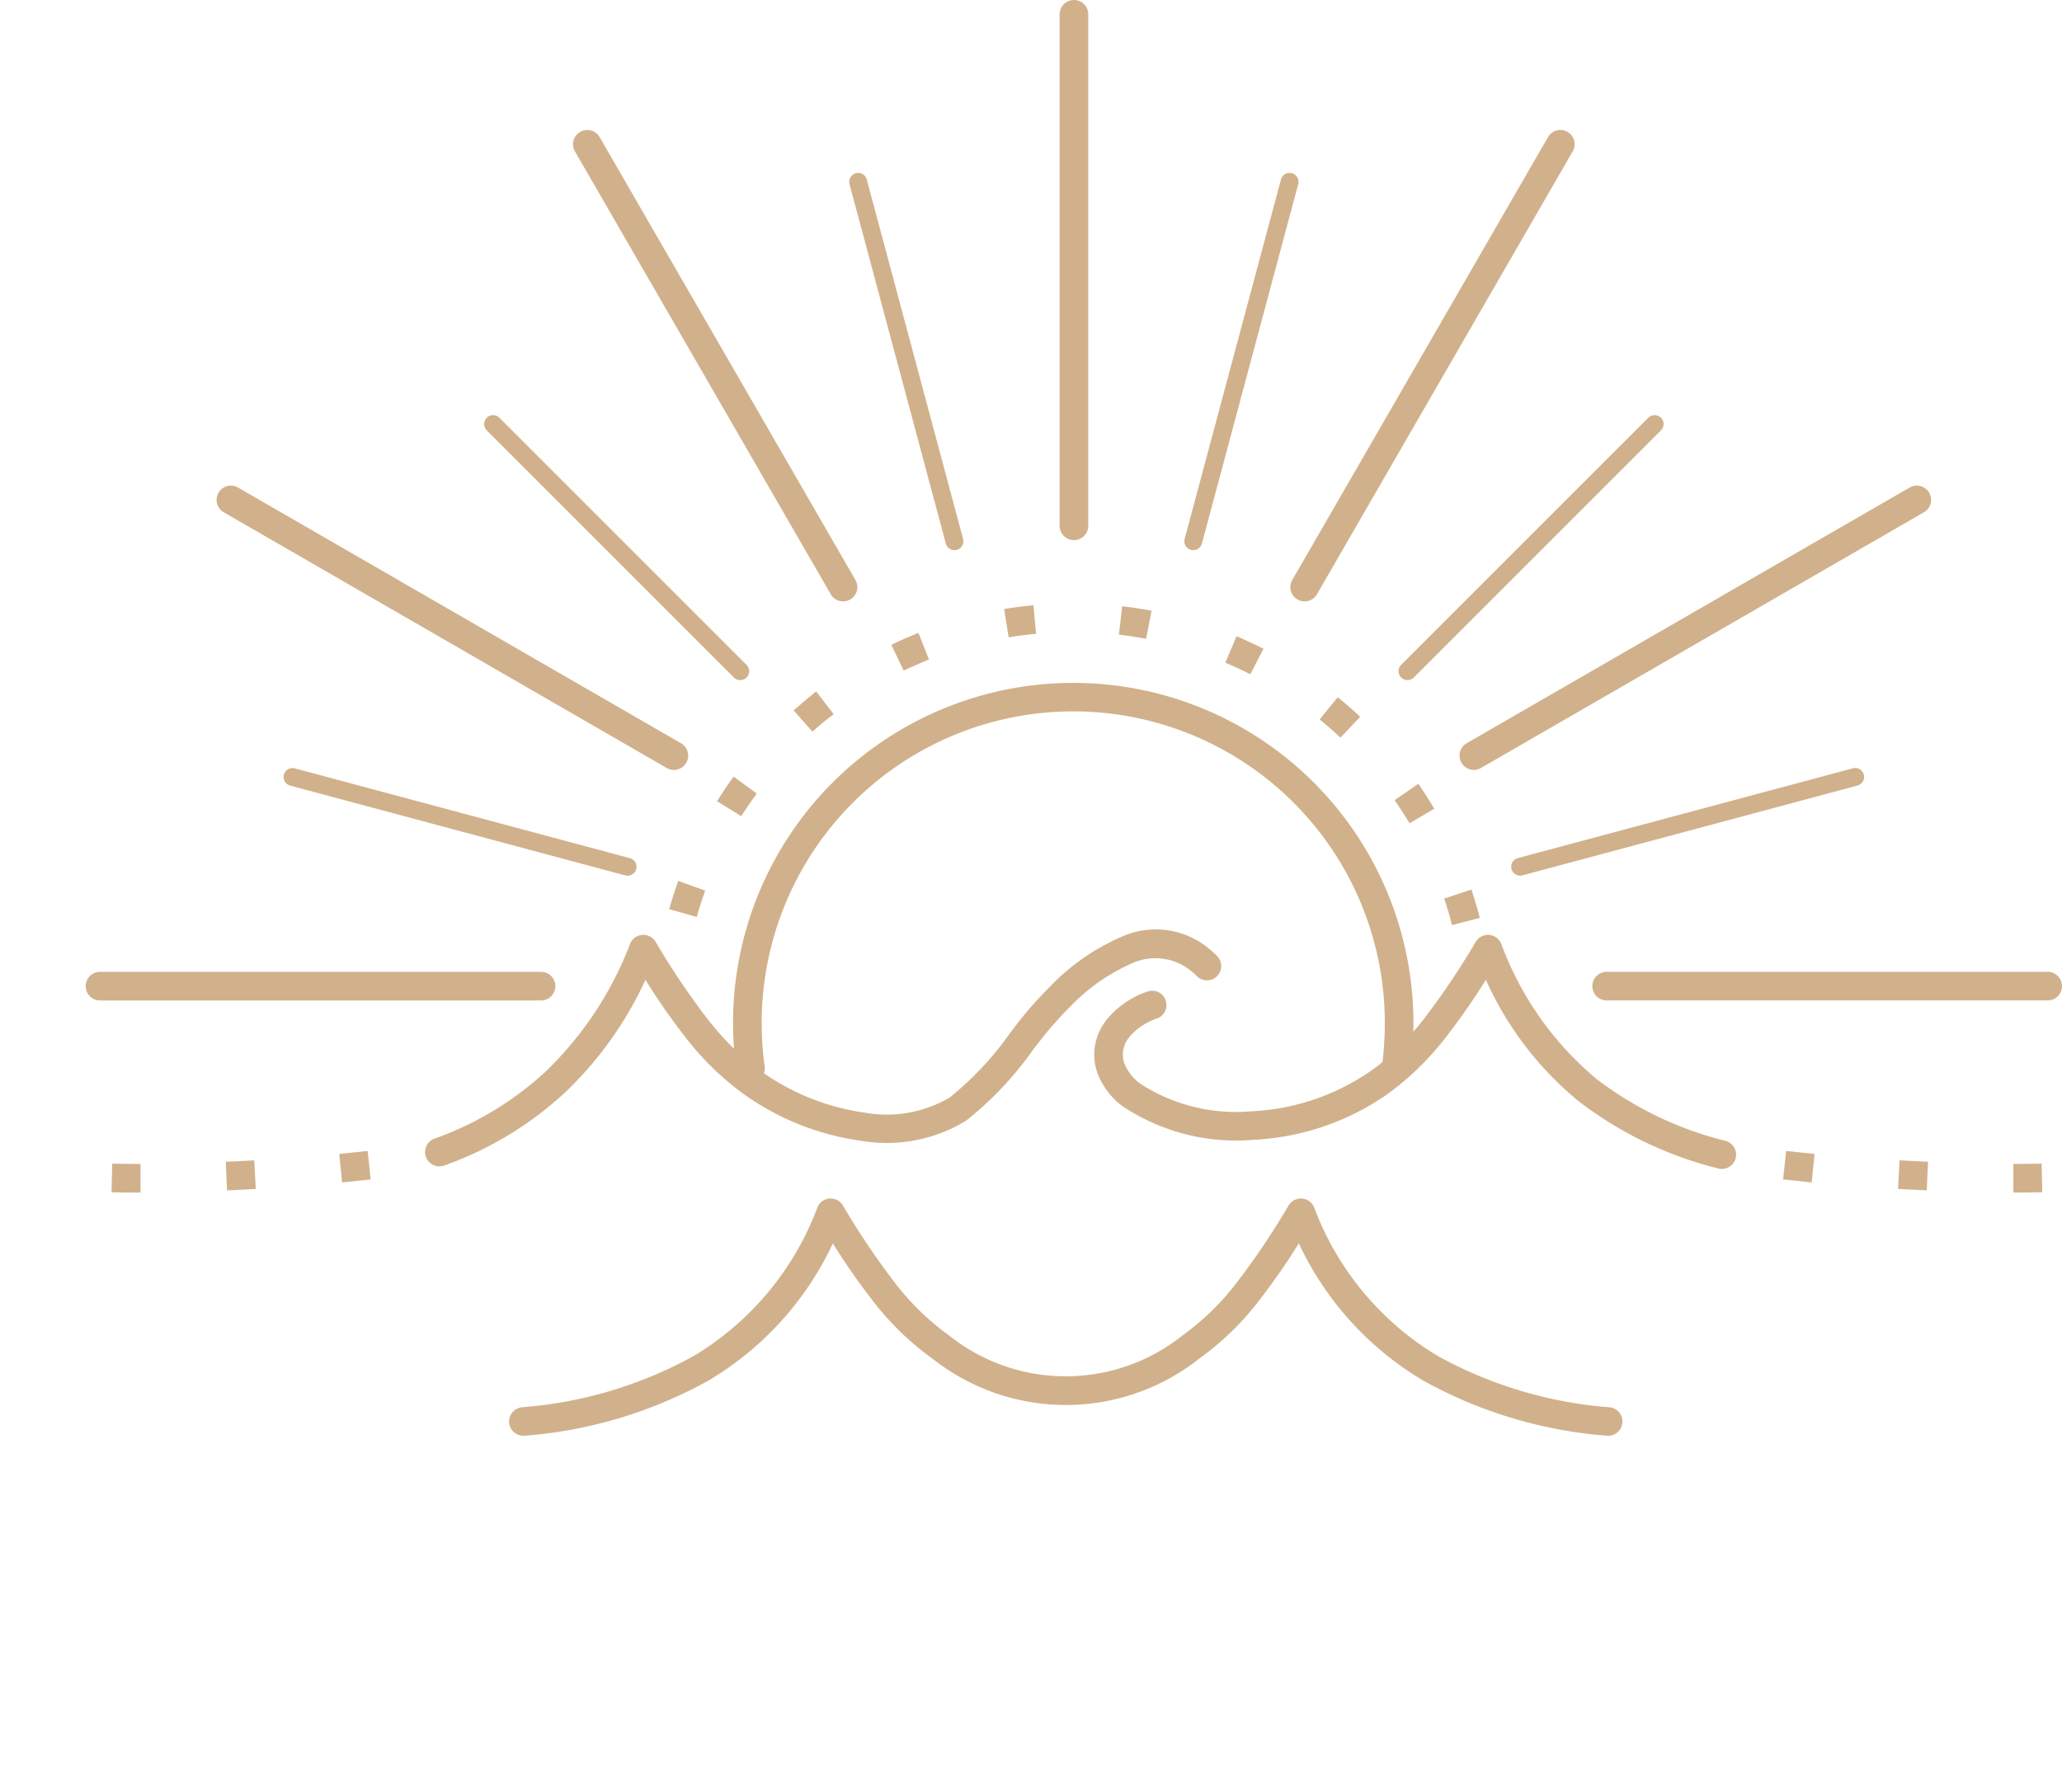 <?xml version="1.0" encoding="UTF-8"?>
<svg xmlns="http://www.w3.org/2000/svg" width="123.999" height="107.803" viewBox="0 0 123.999 107.803">
  <g id="noun-sun-and-waves-3819344" transform="translate(-70 -92.896)">
    <path id="Tracé_21" data-name="Tracé 21" d="M118.764,179.244a.859.859,0,1,1-.175-1.709,25.347,25.347,0,0,0,10.312-3.079,17.6,17.6,0,0,0,7.448-8.937.859.859,0,0,1,1.533-.123h0a46.1,46.1,0,0,0,3.065,4.57,15.477,15.477,0,0,0,3.3,3.236,11.255,11.255,0,0,0,14.076,0,15.5,15.5,0,0,0,3.3-3.236,46.042,46.042,0,0,0,3.065-4.57.86.86,0,0,1,1.549.162,17.589,17.589,0,0,0,7.433,8.9,25.365,25.365,0,0,0,10.312,3.079.859.859,0,1,1-.175,1.709,27.033,27.033,0,0,1-11.012-3.307,18.91,18.91,0,0,1-7.495-8.258,40.1,40.1,0,0,1-2.325,3.35,17.1,17.1,0,0,1-3.672,3.587,12.937,12.937,0,0,1-16.027,0,17.134,17.134,0,0,1-3.672-3.587,40.079,40.079,0,0,1-2.325-3.35,18.9,18.9,0,0,1-7.495,8.258,27.035,27.035,0,0,1-11.012,3.307Zm89.5-14.624c.582,0,1.163,0,1.745-.017l-.042-1.722c-.567.014-1.133.017-1.7.016l0,1.722Zm-13.84-.787c.572.059,1.145.12,1.718.178l.171-1.714c-.57-.057-1.139-.117-1.709-.177l-.181,1.713Zm6.909.571q.865.047,1.73.085l.075-1.721q-.856-.038-1.711-.084Zm-22.585-18.86a.537.537,0,1,1-.278-1.038l20.148-5.4a.537.537,0,0,1,.278,1.038Zm-6.532-11.9a.538.538,0,0,1-.761-.761l14.862-14.862a.538.538,0,0,1,.761.761Zm-12.744-8.056a.537.537,0,1,1-1.038-.278l5.792-21.617a.537.537,0,0,1,1.038.278Zm24.34,27.48a.861.861,0,1,1,0-1.723h26.518a.861.861,0,0,1,0,1.723Zm-7.558-13.982a.859.859,0,1,1-.861-1.487l26.64-15.381a.859.859,0,0,1,.861,1.487Zm-9.862-10.45a.857.857,0,0,1-1.487-.854l15.381-26.64a.857.857,0,1,1,1.487.854ZM95.643,162.9q-.85,0-1.7-.016l-.042,1.722c.582.014,1.163.018,1.745.017l0-1.722Zm13.662-.777q-.854.089-1.709.177l.171,1.714c.573-.058,1.145-.118,1.718-.178l-.181-1.713Zm-6.821.564q-.856.046-1.711.084l.075,1.721q.865-.038,1.73-.085Zm22.59-18.178a.537.537,0,1,1-.278,1.038l-20.148-5.4a.537.537,0,1,1,.278-1.038Zm7.016-11.625a.538.538,0,0,1-.761.761l-14.862-14.862a.538.538,0,1,1,.761-.761Zm13.021-7.573a.537.537,0,0,1-1.038.278l-5.792-21.617a.537.537,0,0,1,1.038-.278Zm-25.38,26.036a.861.861,0,0,1,0,1.723H93.212a.861.861,0,1,1,0-1.723Zm8.419-13.747a.859.859,0,0,1-.861,1.487l-26.64-15.381a.859.859,0,0,1,.861-1.487Zm10.488-9.819a.857.857,0,1,1-1.487.854L121.769,102a.857.857,0,0,1,1.487-.854Zm14-3.262a.861.861,0,1,1-1.723,0V93.758a.861.861,0,0,1,1.723,0Zm-19.459,32.516a.859.859,0,0,1-.044.414,14.088,14.088,0,0,0,6.052,2.365,7.462,7.462,0,0,0,5.124-.911A19.284,19.284,0,0,0,148,154.937c.305-.391.408-.526.511-.657a22.487,22.487,0,0,1,1.81-2.028,13.264,13.264,0,0,1,4.288-3,5.007,5.007,0,0,1,5.2.629,6.08,6.08,0,0,1,.56.5.859.859,0,1,1-1.218,1.211,4.375,4.375,0,0,0-.406-.361,3.394,3.394,0,0,0-3.513-.38,11.6,11.6,0,0,0-3.7,2.611,20.868,20.868,0,0,0-1.669,1.873l-.511.65a20.406,20.406,0,0,1-4.062,4.315,9.154,9.154,0,0,1-6.321,1.208A15.878,15.878,0,0,1,132,158.757a17.135,17.135,0,0,1-3.672-3.587,40.063,40.063,0,0,1-2.319-3.34,22.035,22.035,0,0,1-4.815,6.755,21.079,21.079,0,0,1-7.281,4.41.86.86,0,0,1-.593-1.615,19.379,19.379,0,0,0,6.7-4.047,21.117,21.117,0,0,0,5.065-7.671.859.859,0,0,1,1.533-.123h0a46.1,46.1,0,0,0,3.065,4.57,19.085,19.085,0,0,0,1.651,1.864c0-.04-.006-.08-.009-.12q-.05-.727-.05-1.426a20.458,20.458,0,0,1,40.917,0c0,.172,0,.346-.007.522q.35-.4.691-.84a46.044,46.044,0,0,0,3.065-4.57h0a.859.859,0,0,1,1.533.123,19.256,19.256,0,0,0,5.726,8.126,21.079,21.079,0,0,0,7.737,3.719.859.859,0,1,1-.457,1.655,22.714,22.714,0,0,1-8.356-4.035,20.085,20.085,0,0,1-5.576-7.3,40.041,40.041,0,0,1-2.319,3.34,17.1,17.1,0,0,1-3.672,3.587,15.424,15.424,0,0,1-8.034,2.7,12.31,12.31,0,0,1-7.806-2.013,4.455,4.455,0,0,1-1.5-1.934,3.308,3.308,0,0,1-.181-1.685,3.474,3.474,0,0,1,.7-1.59,5.431,5.431,0,0,1,2.442-1.692.859.859,0,0,1,.606,1.608,3.762,3.762,0,0,0-1.689,1.134,1.769,1.769,0,0,0-.36.8,1.6,1.6,0,0,0,.094.817,2.775,2.775,0,0,0,.943,1.18,10.568,10.568,0,0,0,6.676,1.656,13.7,13.7,0,0,0,7.139-2.4q.38-.262.743-.561.066-.529.1-1.088.041-.607.041-1.269a18.735,18.735,0,1,0-37.471,0c0,.454.014.892.043,1.311q.046.661.134,1.3Zm40.862-10.094.024.072.038.115.038.116.037.116.072.232.035.117.068.234.033.118.065.236.032.118.031.119,1.668-.43-.033-.127-.068-.254-.035-.127-.072-.252-.037-.126-.038-.125-.077-.251-.04-.124-.081-.249-.024-.072Zm-44.947,1.1.047-.164.035-.121.036-.121.074-.24.038-.12.039-.12.039-.119.04-.119.041-.119.041-.118.041-.118.038-.1-1.62-.585-.041.114-.045.127-.044.127-.043.127-.085.256-.041.128-.041.129-.079.258-.039.13-.038.13-.05.173,1.657.469Zm2.679-6.055.062-.1.066-.1.133-.207.068-.1.068-.1.068-.1.139-.2.07-.1.071-.1.071-.1.072-.1.041-.057-1.39-1.016-.047.064-.153.214-.151.216-.075.109-.074.109-.074.11-.073.11-.073.111-.072.111-.071.111-.071.112-.062.1Zm4.264-5.071.074-.067.184-.162.186-.16.187-.159.189-.157.1-.077.1-.077.1-.077.1-.076.072-.057-1.055-1.362-.079.062-.1.081-.1.082-.1.083-.1.083-.1.084-.1.084-.1.085-.2.171-.2.173-.1.087-.074.067,1.144,1.287Zm5.5-3.687.094-.045.112-.053.225-.1.113-.051.227-.1.114-.05.229-.1.115-.048.231-.094.062-.024-.632-1.6-.07.028-.124.05-.123.05-.123.051-.123.052-.123.052-.123.053-.243.108-.122.055-.121.056-.242.114-.094.045.741,1.555Zm6.312-2,.125-.021.127-.02.254-.038.127-.018.128-.017.256-.032.128-.015.129-.014.258-.027.121-.012-.16-1.715-.13.013-.139.014-.138.014-.138.015-.138.016-.137.017-.137.018-.274.038-.136.02-.136.021-.136.022-.125.021.273,1.7Zm6.628-.16.164.02.124.015.124.016.123.017.247.036.123.019.245.04.123.021.123.022.122.022.122.023h0l.328-1.691-.139-.026-.131-.023-.263-.045-.132-.022-.132-.021-.265-.04-.132-.019-.132-.018-.267-.034-.173-.021-.2,1.71Zm6.405,1.687.13.055.111.048.111.049.11.049.11.05.11.05.109.05.218.1.108.052.216.106.107.054.066.033.784-1.534-.074-.038-.231-.115-.116-.057-.232-.112-.117-.055-.117-.054-.118-.054-.118-.053-.118-.052-.119-.052-.119-.051-.138-.059-.672,1.586Zm5.675,3.413.064.052.092.076.092.077.182.153.09.078.09.078.178.157.089.079.177.16.087.08.11.1,1.182-1.253-.123-.114-.094-.087-.189-.171-.191-.169-.193-.168-.195-.166-.2-.164-.1-.081-.064-.052-1.091,1.333Zm4.506,4.857.06.087.068.1.133.2.132.2.065.1.065.1.064.1.063.1.063.1.062.1.062.1.062.1,1.485-.873-.071-.12-.133-.22-.068-.109-.068-.109-.068-.108-.069-.108-.069-.107-.07-.107-.071-.107-.071-.106-.072-.106-.072-.105-.06-.087Z" transform="translate(-17.195 0)" fill="#d1b18b"></path>
    <g id="Groupe_9" data-name="Groupe 9" transform="translate(70 200.677)">
      <path id="Tracé_22" data-name="Tracé 22" d="M.007-.024H0V-.031H0v.007h0v0Z" transform="translate(0 0.031)" fill="#d1b18b"></path>
    </g>
    <g id="Groupe_10" data-name="Groupe 10" transform="translate(70.008 200.677)">
      <path id="Tracé_23" data-name="Tracé 23" d="M0-.028v0H0V-.031H0Z" transform="translate(0 0.031)" fill="#d1b18b"></path>
    </g>
    <g id="Groupe_11" data-name="Groupe 11" transform="translate(70.014 200.677)">
      <path id="Tracé_24" data-name="Tracé 24" d="M.007-.028H0v0a0,0,0,0,0,0,0v0H0v0l0,0v0Z" transform="translate(0 0.031)" fill="#d1b18b"></path>
    </g>
    <g id="Groupe_12" data-name="Groupe 12" transform="translate(70.021 200.677)">
      <path id="Tracé_25" data-name="Tracé 25" d="M0-.028v0Zm0,0v0H0v0H0v0H0v0Z" transform="translate(0 0.031)" fill="#d1b18b"></path>
    </g>
    <g id="Groupe_13" data-name="Groupe 13" transform="translate(70.028 200.677)">
      <path id="Tracé_26" data-name="Tracé 26" d="M0-.031v.007H0V-.031Z" transform="translate(0 0.031)" fill="#d1b18b"></path>
    </g>
    <g id="Groupe_14" data-name="Groupe 14" transform="translate(70.033 200.677)">
      <path id="Tracé_27" data-name="Tracé 27" d="M.007-.028H0v0a0,0,0,0,0,0,0v0H0v0l0,0v0Z" transform="translate(0 0.031)" fill="#d1b18b"></path>
    </g>
    <g id="Groupe_15" data-name="Groupe 15" transform="translate(70.041 200.677)">
      <path id="Tracé_28" data-name="Tracé 28" d="M0-.028v0h0v.007H0v0l0,0Zm0,0v0Z" transform="translate(0 0.031)" fill="#d1b18b"></path>
    </g>
    <g id="Groupe_16" data-name="Groupe 16" transform="translate(70.051 200.677)">
      <path id="Tracé_29" data-name="Tracé 29" d="M0-.024v0Zm0,0v0a0,0,0,0,1,0,0v0H0V-.031H0Z" transform="translate(0 0.031)" fill="#d1b18b"></path>
    </g>
    <g id="Groupe_17" data-name="Groupe 17" transform="translate(70.059 200.677)">
      <path id="Tracé_30" data-name="Tracé 30" d="M0-.031H0v0h0L0-.024v0H0v0H0Z" transform="translate(0 0.031)" fill="#d1b18b"></path>
    </g>
    <g id="Groupe_18" data-name="Groupe 18" transform="translate(70.07 200.677)">
      <path id="Tracé_31" data-name="Tracé 31" d="M0-.031v.007h0v0A0,0,0,0,0,0-.031Zm0,0h0v.007H0V-.031Z" transform="translate(0 0.031)" fill="#d1b18b"></path>
    </g>
    <g id="Groupe_19" data-name="Groupe 19" transform="translate(70.079 200.677)">
      <path id="Tracé_32" data-name="Tracé 32" d="M0-.031H0v.007H0Z" transform="translate(0 0.031)" fill="#d1b18b"></path>
    </g>
    <g id="Groupe_20" data-name="Groupe 20" transform="translate(70.083 200.677)">
      <path id="Tracé_33" data-name="Tracé 33" d="M.007-.028H0v0a0,0,0,0,0,0,0v0H0v0l0,0v0Z" transform="translate(0 0.031)" fill="#d1b18b"></path>
    </g>
    <g id="Groupe_21" data-name="Groupe 21" transform="translate(70.09 200.677)">
      <path id="Tracé_34" data-name="Tracé 34" d="M.007-.028v0H0v0H0V-.031H0v0A0,0,0,0,1,.007-.028Z" transform="translate(0 0.031)" fill="#d1b18b"></path>
    </g>
    <g id="Groupe_22" data-name="Groupe 22" transform="translate(70.098 200.677)">
      <path id="Tracé_35" data-name="Tracé 35" d="M0-.028v0Zm0,0v0H0v0H0v0H0v0Z" transform="translate(0 0.031)" fill="#d1b18b"></path>
    </g>
    <g id="Groupe_23" data-name="Groupe 23" transform="translate(70.109 200.677)">
      <path id="Tracé_36" data-name="Tracé 36" d="M0-.031H.007v0H0v0H0Zm0,0v0Z" transform="translate(0 0.031)" fill="#d1b18b"></path>
    </g>
    <g id="Groupe_24" data-name="Groupe 24" transform="translate(70.117 200.677)">
      <path id="Tracé_37" data-name="Tracé 37" d="M0-.028v0Zm0,0v0H0v0H0v0H0v0Z" transform="translate(0 0.031)" fill="#d1b18b"></path>
    </g>
    <g id="Groupe_25" data-name="Groupe 25" transform="translate(70.124 200.677)">
      <path id="Tracé_38" data-name="Tracé 38" d="M.007-.028v0H0v0H0V-.031H0v0A0,0,0,0,1,.007-.028Z" transform="translate(0 0.031)" fill="#d1b18b"></path>
    </g>
    <g id="Groupe_26" data-name="Groupe 26" transform="translate(70.132 200.677)">
      <path id="Tracé_39" data-name="Tracé 39" d="M0-.028v0Zm0,0v0H0v0H0v0H0v0Z" transform="translate(0 0.031)" fill="#d1b18b"></path>
    </g>
    <g id="Groupe_27" data-name="Groupe 27" transform="translate(70.139 200.677)">
      <path id="Tracé_40" data-name="Tracé 40" d="M.007-.031v0H0a0,0,0,0,1,0,0H0v0H0l0,0Z" transform="translate(0 0.031)" fill="#d1b18b"></path>
    </g>
    <g id="Groupe_28" data-name="Groupe 28" transform="translate(70.145 200.677)">
      <path id="Tracé_41" data-name="Tracé 41" d="M0-.028v0Zm0,0v0h0a0,0,0,0,1,0,0H0v0Z" transform="translate(0 0.031)" fill="#d1b18b"></path>
    </g>
    <g id="Groupe_29" data-name="Groupe 29" transform="translate(70.153 200.677)">
      <path id="Tracé_42" data-name="Tracé 42" d="M0-.031H0v0h0L0-.024Z" transform="translate(0 0.031)" fill="#d1b18b"></path>
    </g>
    <g id="Groupe_30" data-name="Groupe 30" transform="translate(70.16 200.677)">
      <path id="Tracé_43" data-name="Tracé 43" d="M.007-.031v0H0a0,0,0,0,1,0,0H0v0H0l0,0Z" transform="translate(0 0.031)" fill="#d1b18b"></path>
    </g>
    <g id="Groupe_31" data-name="Groupe 31" transform="translate(70.167 200.677)">
      <path id="Tracé_44" data-name="Tracé 44" d="M0-.031H0v0h0l0,0,0,0H0v0H0Z" transform="translate(0 0.031)" fill="#d1b18b"></path>
    </g>
    <g id="Groupe_32" data-name="Groupe 32" transform="translate(70.173 200.677)">
      <path id="Tracé_45" data-name="Tracé 45" d="M0-.028v0Zm0,0v0H0v0H0v0H0v0Z" transform="translate(0 0.031)" fill="#d1b18b"></path>
    </g>
    <g id="Groupe_33" data-name="Groupe 33" transform="translate(70 200.688)">
      <path id="Tracé_46" data-name="Tracé 46" d="M0-.031v.007H0V-.031Z" transform="translate(0 0.031)" fill="#d1b18b"></path>
    </g>
    <g id="Groupe_34" data-name="Groupe 34" transform="translate(70.005 200.688)">
      <path id="Tracé_47" data-name="Tracé 47" d="M0-.028v0H0V-.031H0Z" transform="translate(0 0.031)" fill="#d1b18b"></path>
    </g>
    <g id="Groupe_35" data-name="Groupe 35" transform="translate(70.01 200.688)">
      <path id="Tracé_48" data-name="Tracé 48" d="M0-.028v0Zm0,0v0h0a0,0,0,0,1,0,0H0v0Z" transform="translate(0 0.031)" fill="#d1b18b"></path>
    </g>
    <g id="Groupe_36" data-name="Groupe 36" transform="translate(70.017 200.688)">
      <path id="Tracé_49" data-name="Tracé 49" d="M.007-.028v0a0,0,0,0,1,0,0v0h0v0H0v0H0V-.031H0v0Z" transform="translate(0 0.031)" fill="#d1b18b"></path>
    </g>
    <g id="Groupe_37" data-name="Groupe 37" transform="translate(70.032 200.688)">
      <path id="Tracé_50" data-name="Tracé 50" d="M0-.031v.007H0V-.031Z" transform="translate(0 0.031)" fill="#d1b18b"></path>
    </g>
    <g id="Groupe_38" data-name="Groupe 38" transform="translate(70.038 200.688)">
      <path id="Tracé_51" data-name="Tracé 51" d="M.007-.028v0H0v0H0V-.031H0v0A0,0,0,0,1,.007-.028Z" transform="translate(0 0.031)" fill="#d1b18b"></path>
    </g>
    <g id="Groupe_39" data-name="Groupe 39" transform="translate(70.045 200.688)">
      <path id="Tracé_52" data-name="Tracé 52" d="M.007-.028H0v0a0,0,0,0,0,0,0v0H0v0l0,0v0Z" transform="translate(0 0.031)" fill="#d1b18b"></path>
    </g>
    <g id="Groupe_40" data-name="Groupe 40" transform="translate(70.056 200.688)">
      <path id="Tracé_53" data-name="Tracé 53" d="M0-.031H0l0,0v0l0,0v0H0Z" transform="translate(0 0.031)" fill="#d1b18b"></path>
    </g>
    <g id="Groupe_41" data-name="Groupe 41" transform="translate(70.065 200.688)">
      <path id="Tracé_54" data-name="Tracé 54" d="M0-.028v0Zm0,0v0h0a0,0,0,0,1,0,0H0v0Z" transform="translate(0 0.031)" fill="#d1b18b"></path>
    </g>
    <g id="Groupe_42" data-name="Groupe 42" transform="translate(70.073 200.688)">
      <path id="Tracé_55" data-name="Tracé 55" d="M0-.028v0H0v0h0v.007H0Z" transform="translate(0 0.031)" fill="#d1b18b"></path>
    </g>
    <g id="Groupe_43" data-name="Groupe 43" transform="translate(70.08 200.688)">
      <path id="Tracé_56" data-name="Tracé 56" d="M.007-.028v0H0v0H0V-.031H0v0A0,0,0,0,1,.007-.028Z" transform="translate(0 0.031)" fill="#d1b18b"></path>
    </g>
    <g id="Groupe_44" data-name="Groupe 44" transform="translate(70.092 200.688)">
      <path id="Tracé_57" data-name="Tracé 57" d="M0-.031H.007v0H0v0H0Zm0,0v0Z" transform="translate(0 0.031)" fill="#d1b18b"></path>
    </g>
    <g id="Groupe_45" data-name="Groupe 45" transform="translate(70.1 200.688)">
      <path id="Tracé_58" data-name="Tracé 58" d="M0-.028v0H0V-.031H0Z" transform="translate(0 0.031)" fill="#d1b18b"></path>
    </g>
    <g id="Groupe_46" data-name="Groupe 46" transform="translate(70.105 200.688)">
      <path id="Tracé_59" data-name="Tracé 59" d="M0-.028v0Zm0,0v0h0a0,0,0,0,1,0,0H0v0Z" transform="translate(0 0.031)" fill="#d1b18b"></path>
    </g>
    <g id="Groupe_47" data-name="Groupe 47" transform="translate(70.113 200.688)">
      <path id="Tracé_60" data-name="Tracé 60" d="M0-.031H0v.007H0v0Zm0,0H0Z" transform="translate(0 0.031)" fill="#d1b18b"></path>
    </g>
    <g id="Groupe_48" data-name="Groupe 48" transform="translate(70.116 200.688)">
      <path id="Tracé_61" data-name="Tracé 61" d="M.007-.028H0v0a0,0,0,0,0,0,0v0H0v0l0,0v0Z" transform="translate(0 0.031)" fill="#d1b18b"></path>
    </g>
    <g id="Groupe_49" data-name="Groupe 49" transform="translate(70.123 200.688)">
      <path id="Tracé_62" data-name="Tracé 62" d="M.007-.031v0H0v0H0v0l0,0Z" transform="translate(0 0.031)" fill="#d1b18b"></path>
    </g>
    <g id="Groupe_50" data-name="Groupe 50" transform="translate(70.13 200.688)">
      <path id="Tracé_63" data-name="Tracé 63" d="M0-.031v.007H0V-.031Z" transform="translate(0 0.031)" fill="#d1b18b"></path>
    </g>
  </g>
</svg>
